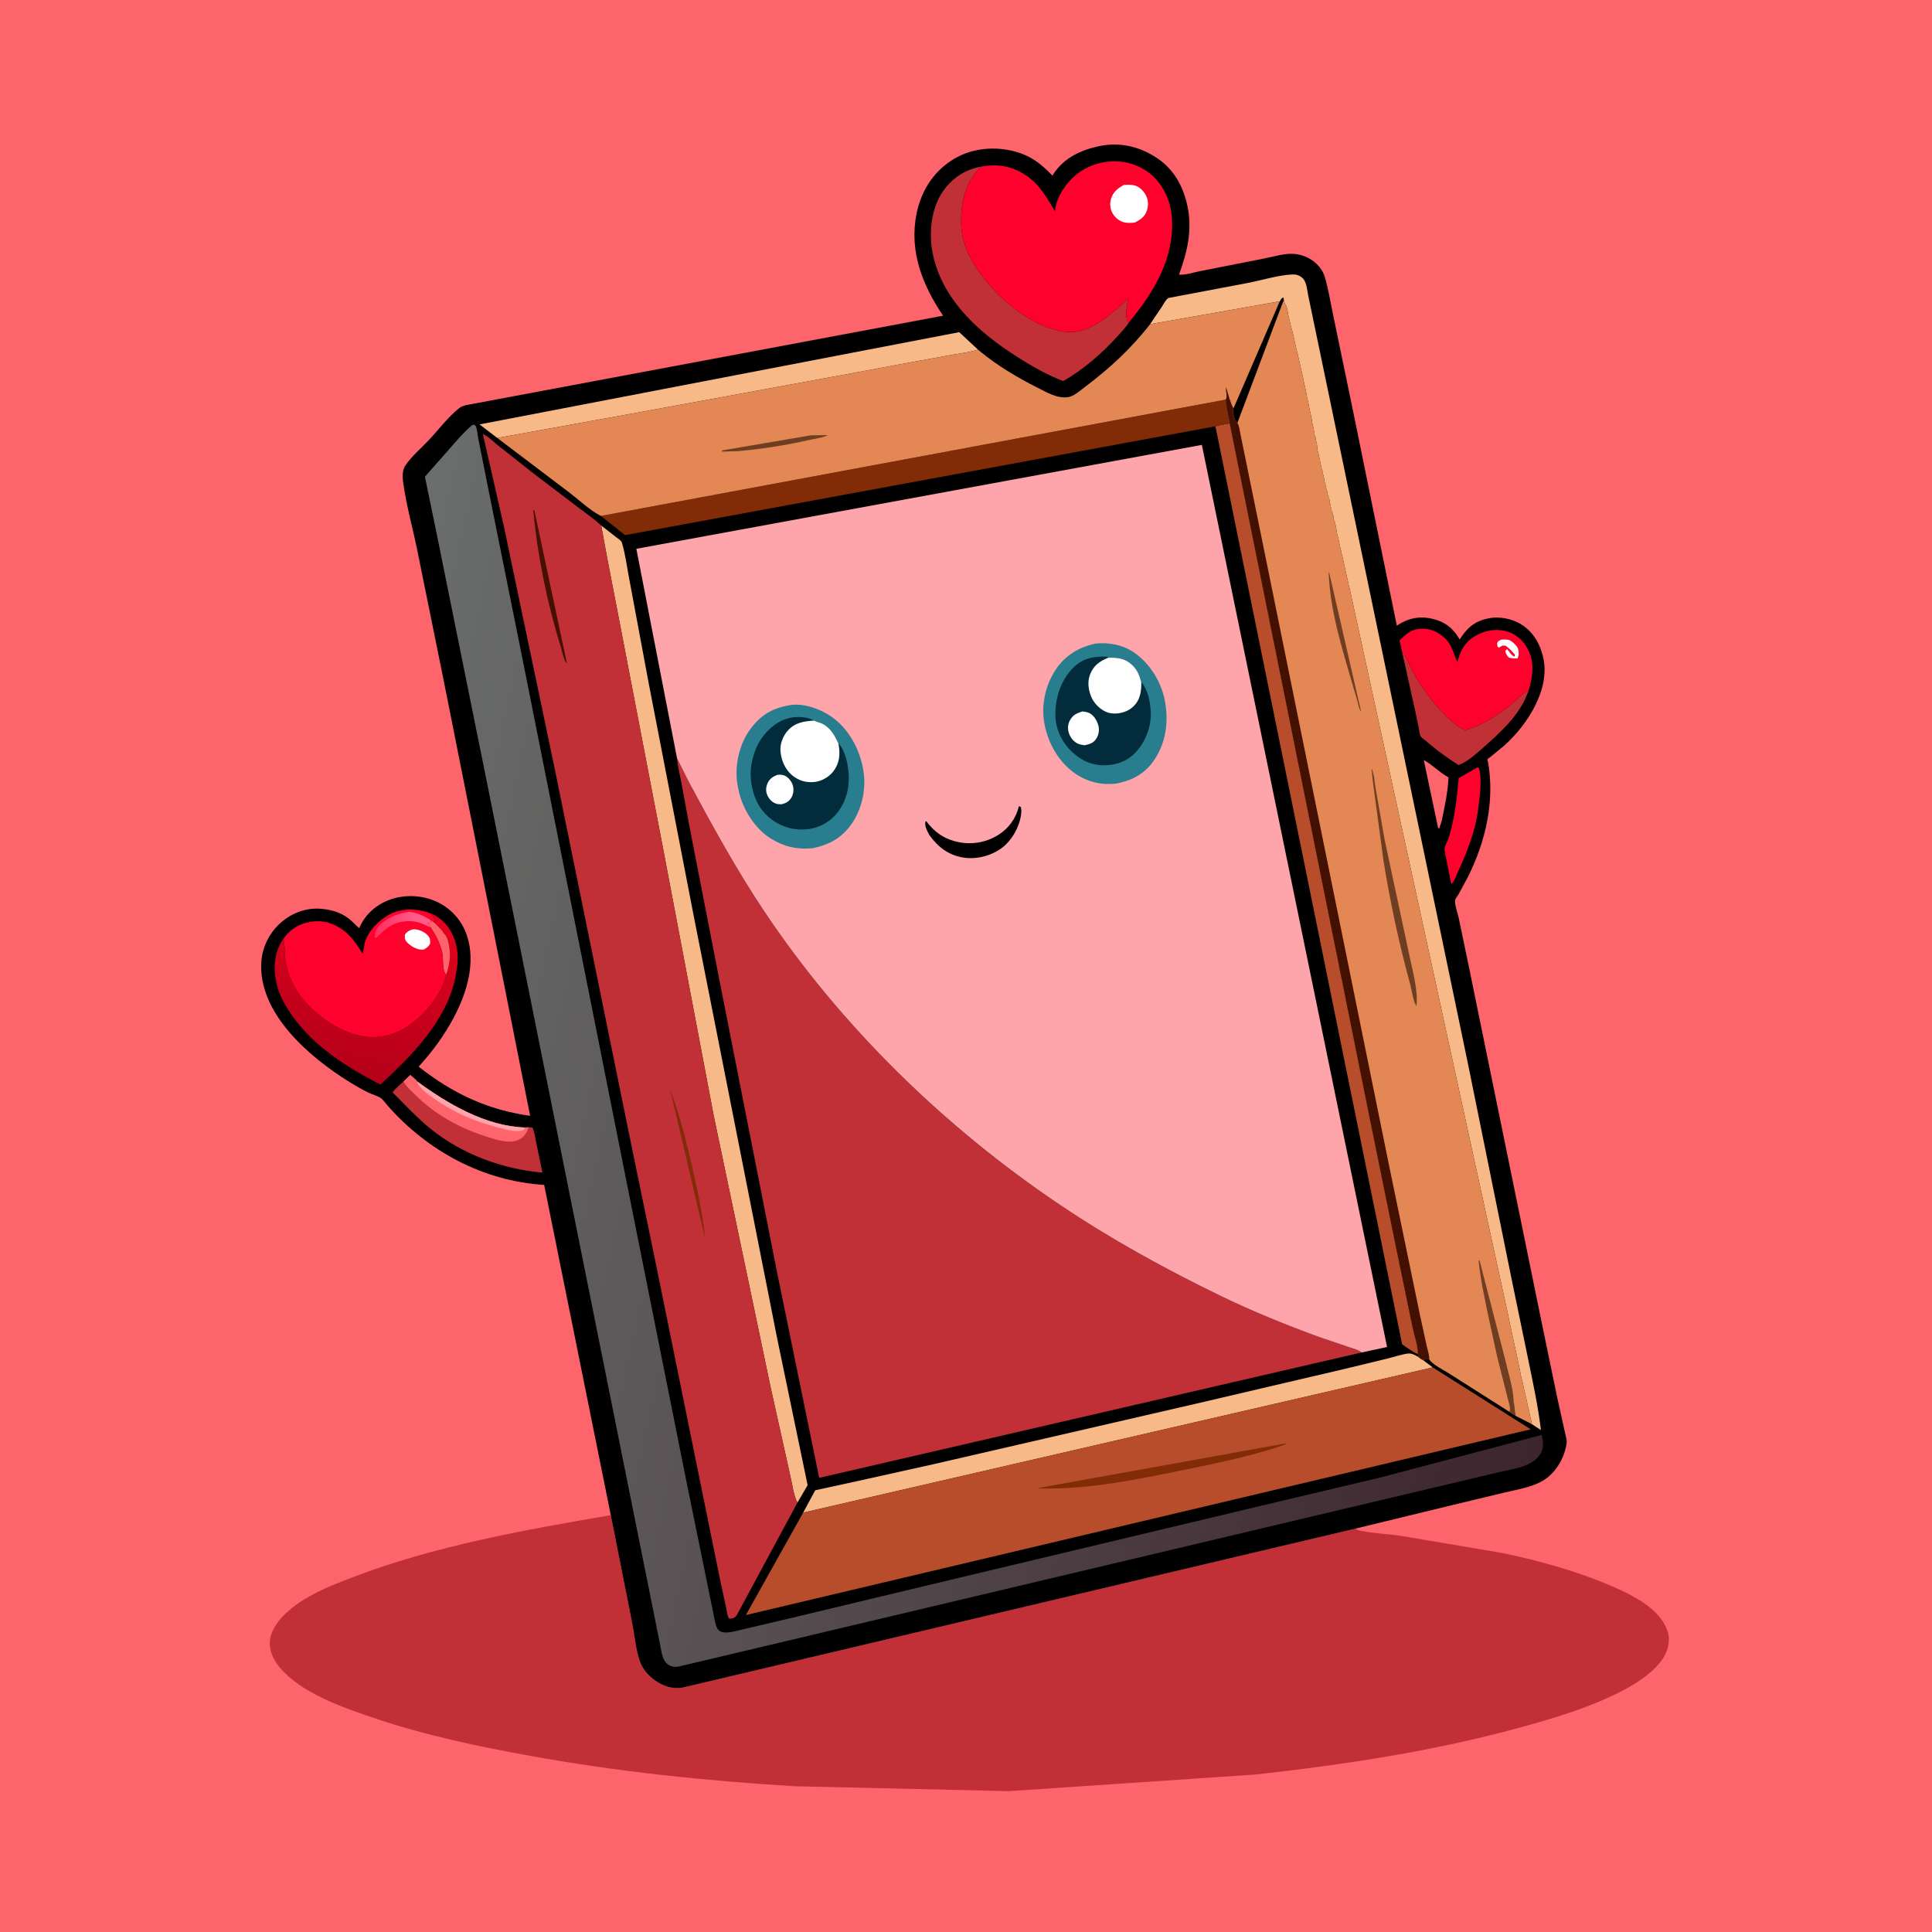 <svg version="1.1" xmlns="http://www.w3.org/2000/svg" style="display: block;" viewBox="0 0 2048 2048" width="1024" height="1024">
<defs>
	<linearGradient id="Gradient1" gradientUnits="userSpaceOnUse" x1="358.806" y1="1135.26" x2="403.697" y2="958.904">
		<stop class="stop0" offset="0" stop-opacity="1" stop-color="rgb(181,0,25)"/>
		<stop class="stop1" offset="1" stop-opacity="1" stop-color="rgb(227,1,31)"/>
	</linearGradient>
	<linearGradient id="Gradient2" gradientUnits="userSpaceOnUse" x1="402.122" y1="977.243" x2="436.662" y2="984.754">
		<stop class="stop0" offset="0" stop-opacity="1" stop-color="rgb(255,49,99)"/>
		<stop class="stop1" offset="1" stop-opacity="1" stop-color="rgb(255,92,137)"/>
	</linearGradient>
	<linearGradient id="Gradient3" gradientUnits="userSpaceOnUse" x1="1675.23" y1="1343.28" x2="332.502" y2="1047.54">
		<stop class="stop0" offset="0" stop-opacity="1" stop-color="rgb(61,37,45)"/>
		<stop class="stop1" offset="1" stop-opacity="1" stop-color="rgb(106,110,108)"/>
	</linearGradient>
</defs>
<path transform="translate(0,0)" fill="rgb(254,100,108)" d="M -0 -0 L 2048 0 L 2048 2048 L -0 2048 L -0 -0 z"/>
<path transform="translate(0,0)" fill="rgb(192,48,54)" d="M 647.472 1606.13 L 670.077 1720.15 C 672.82 1733.61 673.903 1749.58 678.755 1762.27 C 681.582 1769.67 687.603 1776.49 694.029 1781.06 C 702.866 1787.35 713.067 1790.91 723.994 1788.82 L 1436.79 1620.4 C 1438.54 1621.71 1440.37 1622.34 1442.5 1622.76 C 1456.15 1625.5 1471.11 1626.06 1485 1628.05 L 1591.35 1646.05 C 1630.85 1654.14 1671.43 1665.38 1708.51 1681.35 C 1729.01 1690.18 1758.08 1704.35 1766.67 1726.63 L 1767.19 1728 C 1768.41 1731.1 1769 1733.58 1769.06 1736.92 C 1769.28 1749.09 1763.56 1758.73 1755.33 1767.22 C 1742.77 1780.18 1726.36 1789.31 1710.23 1797.01 C 1683.97 1809.53 1656.11 1818.49 1628.19 1826.53 C 1530.46 1854.69 1431.76 1869.92 1330.89 1881.07 L 1069.5 1898.69 L 842.2 1893.47 C 748.211 1887.8 655.091 1878.11 562.375 1861.32 C 507.076 1851.31 452.578 1839.93 399.184 1822.08 C 367.096 1811.36 326.762 1797.66 302.145 1773.64 C 293.39 1765.1 285.974 1754.46 286.006 1741.79 C 286.036 1729.81 294.186 1718.64 302.475 1710.67 C 321.688 1692.18 349.129 1681.39 373.723 1672 C 460.862 1638.71 555.837 1621.77 647.472 1606.13 z"/>
<path transform="translate(0,0)" fill="rgb(0,0,0)" d="M 647.472 1606.13 L 576.844 1256.05 C 512.238 1252.02 453.474 1220.39 410.888 1172.01 C 408.756 1169.59 406.756 1166.58 404.294 1164.5 C 401.262 1161.93 394.362 1160.11 390.558 1158.24 C 383.566 1154.82 376.705 1150.83 370.09 1146.72 C 328.124 1120.67 272.85 1073.82 277.102 1018.67 C 278.327 1002.77 286.419 987.544 298.545 977.307 C 310.467 967.244 325.414 961.907 341.093 963.411 C 351.531 964.412 361.06 967.201 369.52 973.605 C 373.556 976.661 376.903 980.591 380.737 983.899 L 381.367 982.499 C 387.551 968.902 399.037 958.937 413 953.812 C 429.405 947.791 448.236 948.793 463.931 956.353 C 478.553 963.395 489.745 976.133 494.895 991.5 C 504.611 1020.49 494.94 1052.23 481.257 1078.18 C 471.211 1097.23 458.328 1114.84 443.748 1130.68 C 479.831 1159.01 516.398 1176.46 561.953 1182.82 L 530.003 1021.54 L 470.952 724.411 L 442.171 582.526 C 437.299 558.874 430.488 534.707 427.295 510.823 C 426.516 504.997 426.369 498.396 429.752 493.35 C 436.14 483.823 446.646 474.99 454.608 466.5 C 464.892 455.532 475.386 441.445 487.226 432.292 C 489.901 430.224 493.988 429.407 497.227 428.864 L 999.73 334.675 C 977.941 302.479 963.717 266.688 971.457 227.185 C 976.07 203.64 988.2 183.504 1008.5 170.176 C 1027.25 157.865 1050.59 154.878 1072.19 159.69 C 1090.73 163.82 1102.75 172.599 1115.6 186.153 L 1116.4 184.889 C 1127.49 167.474 1145.78 158.973 1165.41 154.874 C 1187.08 150.347 1207.88 155.258 1226.22 167.379 C 1244.87 179.706 1254.83 198.502 1259.04 219.938 C 1263.96 245.023 1258.32 267.729 1249.75 291.149 C 1256.41 291.745 1265.34 288.764 1272.1 287.417 L 1340 274.037 C 1349.95 272.147 1362.07 268.211 1372.13 269.157 C 1382.43 270.125 1391.87 274.889 1398.52 282.813 C 1401.23 286.035 1403.31 290.003 1404.49 294.047 C 1408.43 307.553 1410.57 321.977 1413.57 335.764 L 1434.92 438.742 L 1480.68 663.198 C 1492.54 655.41 1504.18 652.758 1518.19 655.914 C 1531 658.799 1539.75 665.259 1546.5 676.472 L 1547.35 677.885 C 1554.86 665.854 1562.78 658.746 1577.05 655.63 C 1588.97 653.026 1602.8 655.639 1613.06 662.194 C 1626.35 670.689 1633.53 684.465 1636.41 699.623 C 1638.06 708.295 1637.31 718.471 1635.22 727 C 1629.38 750.76 1612.45 774.405 1594.37 790.489 L 1580.28 802.092 C 1579.87 802.417 1577 804.397 1576.82 804.81 C 1576.52 805.518 1577.11 806.323 1577.25 807.08 C 1584.84 848.919 1574.9 891.754 1556.2 929.349 L 1546.11 948.001 C 1545.18 949.602 1542.75 952.614 1542.46 954.205 C 1541.73 958.187 1545.4 968.974 1546.31 973.153 L 1556.76 1023.24 L 1635.09 1406 L 1650.88 1482.22 L 1660.51 1525.57 C 1660.94 1528 1660.8 1529.63 1660.31 1532 L 1659.97 1533.72 C 1657.16 1547.49 1648.43 1561.63 1636.25 1569.13 C 1623.86 1576.76 1607.75 1578.97 1593.78 1582.41 L 1538.16 1595.77 L 1436.79 1620.4 L 723.994 1788.82 C 713.067 1790.91 702.866 1787.35 694.029 1781.06 C 687.603 1776.49 681.582 1769.67 678.755 1762.27 C 673.903 1749.58 672.82 1733.61 670.077 1720.15 L 647.472 1606.13 z"/>
<path transform="translate(0,0)" fill="rgb(254,100,108)" d="M 1509.25 805.601 C 1518.11 810.554 1525.23 818.149 1534.12 823.29 L 1535.48 824.068 C 1534.77 839.609 1531.43 855.276 1528.2 870.474 L 1525.7 877.93 L 1524.5 877.925 L 1509.25 805.601 z"/>
<path transform="translate(0,0)" fill="rgb(253,2,44)" d="M 1566.07 813.5 L 1567.72 814.076 C 1571.27 826.446 1568.54 844.152 1567.02 856.955 C 1564.28 879.855 1554.87 904.206 1545.15 924.931 C 1543.48 928.495 1541.48 934.652 1538.5 936.973 L 1537.65 933.5 L 1533.3 911.328 C 1532.62 907.959 1531.16 902.983 1531.32 899.622 C 1531.44 897.264 1534.12 892.448 1534.99 890.035 C 1536.82 884.962 1538.13 879.653 1539.35 874.404 C 1543.17 858.054 1544.78 841.551 1546.28 824.871 L 1566.07 813.5 z"/>
<path transform="translate(0,0)" fill="rgb(192,48,54)" d="M 1486.58 692.235 L 1487.4 693.144 C 1489.64 695.681 1490.99 697.624 1492.24 700.741 C 1500.82 722.063 1531.17 764.52 1552.25 773.525 C 1554.14 774.332 1562.69 770.796 1564.73 769.95 C 1577.21 764.785 1589.47 756.39 1600.17 748.161 C 1605.83 743.804 1613.99 734.401 1620.42 732.132 L 1616.97 740.5 C 1607.56 760.88 1589.5 777.27 1572.97 791.894 C 1564.99 798.959 1556.23 807.157 1546.15 810.988 L 1539.66 806.785 C 1529.88 800.327 1520.34 793.125 1511.51 785.43 C 1510.12 784.225 1506.61 781.845 1505.75 780.342 C 1504.85 778.768 1504.53 774.62 1504.13 772.739 L 1500.13 753.406 L 1486.58 692.235 z"/>
<path transform="translate(0,0)" fill="rgb(192,48,54)" d="M 427.785 1146.38 L 434.895 1139.52 C 436.698 1141.19 441.343 1144.47 442.314 1146.46 C 474.717 1170.19 514.987 1193.85 556.285 1195.21 L 560.2 1194.9 L 564.5 1195.34 C 566.632 1199.71 567.277 1205.88 568.298 1210.7 L 574.97 1243.01 C 532.86 1239.31 490.05 1223.66 456.967 1197 C 442.371 1185.24 429.4 1171.31 416.229 1158 C 418.92 1153.84 424.132 1149.85 427.785 1146.38 z"/>
<path transform="translate(0,0)" fill="rgb(254,100,108)" d="M 427.785 1146.38 L 434.895 1139.52 C 436.698 1141.19 441.343 1144.47 442.314 1146.46 C 474.717 1170.19 514.987 1193.85 556.285 1195.21 L 560.2 1194.9 L 559.903 1196.17 C 558.412 1201.24 554.955 1205.49 550.274 1207.95 C 540.607 1213.03 526.597 1208.33 516.691 1205.21 C 487.323 1195.95 461.492 1181.81 439.607 1160.03 C 435.367 1155.81 430.569 1151.73 427.785 1146.38 z"/>
<path transform="translate(0,0)" fill="rgb(254,164,171)" d="M 442.314 1146.46 C 474.717 1170.19 514.987 1193.85 556.285 1195.21 L 556.026 1197 C 555.239 1197.62 555.082 1197.82 554 1198.2 C 547.519 1200.46 537.204 1197.64 530.784 1196.01 C 507.019 1189.98 486.216 1181.79 465.59 1168.29 C 458.972 1163.96 443.926 1154.32 442.314 1146.46 z"/>
<path transform="translate(0,0)" fill="url(#Gradient1)" d="M 452.931 966.855 C 457.247 968.299 460.822 969.852 464.569 972.485 C 475.746 980.339 482.625 993.148 484.531 1006.5 C 485.897 1016.06 484.756 1025.52 482.934 1034.91 C 473.855 1081.71 436.849 1118.83 403.18 1149.75 C 367.837 1131.33 332.395 1109.33 309.217 1075.98 C 303.477 1067.73 297.776 1058.08 294.742 1048.45 C 291.044 1036.71 289.844 1024.54 292.655 1012.5 L 292.987 1011.04 C 294.286 1005.67 297.014 999.748 300.325 995.329 L 300.782 997.069 C 302.364 1003.63 301.417 1011.12 302.655 1018 L 302.977 1019.88 C 304.271 1027.17 306.501 1034.54 309.73 1041.2 L 310.374 1042.56 C 321.767 1066.27 349.344 1087.8 374 1095.91 C 391.523 1101.68 409.79 1100.23 426.068 1091.62 C 438.663 1084.95 450.712 1073.51 458.993 1062 C 465.335 1053.18 470.578 1043.99 472.892 1033.24 C 468.113 1027.18 470.542 1016.35 468.605 1008.93 C 465.942 998.72 462.199 991.901 456.607 983.155 C 456.138 981.028 454.524 980.013 453.007 978.5 C 455.587 978.294 454.344 978.494 456.74 977.928 L 456.27 975.206 C 458.029 976.207 459.431 977.221 460.941 978.568 L 460.49 974 L 457.995 970.005 C 456.492 969.274 455.142 968.613 453.811 967.583 L 452.931 966.855 z"/>
<path transform="translate(0,0)" fill="rgb(254,100,108)" d="M 456.27 975.206 C 458.029 976.207 459.431 977.221 460.941 978.568 L 468.854 986.78 C 470.669 988.643 468.019 985.964 469.995 989.005 L 471.232 990.181 C 474.62 993.569 475.626 1000.39 476.333 1005 L 476.565 1006.44 C 477.806 1014.8 475.635 1025.29 472.892 1033.24 C 468.113 1027.18 470.542 1016.35 468.605 1008.93 C 465.942 998.72 462.199 991.901 456.607 983.155 C 456.138 981.028 454.524 980.013 453.007 978.5 C 455.587 978.294 454.344 978.494 456.74 977.928 L 456.27 975.206 z"/>
<path transform="translate(0,0)" fill="rgb(253,2,44)" d="M 1486.58 692.235 L 1483.58 678.97 C 1490.61 671.684 1496.51 666.724 1507.2 666.418 C 1516.68 666.147 1525.75 670.557 1532.37 677.185 C 1539.65 684.474 1540.68 693.337 1544.91 702.05 L 1545.23 700.732 C 1547.92 689.84 1552.91 680.918 1562.68 674.856 C 1572.78 668.584 1584.72 666.078 1596.34 669.04 C 1606.26 671.567 1613.92 678.184 1618.9 687 C 1627.32 701.915 1624.77 716.584 1620.42 732.132 C 1613.99 734.401 1605.83 743.804 1600.17 748.161 C 1589.47 756.39 1577.21 764.785 1564.73 769.95 C 1562.69 770.796 1554.14 774.332 1552.25 773.525 C 1531.17 764.52 1500.82 722.063 1492.24 700.741 C 1490.99 697.624 1489.64 695.681 1487.4 693.144 L 1486.58 692.235 z"/>
<path transform="translate(0,0)" fill="rgb(255,254,254)" d="M 1591.76 677.997 C 1594.26 677.934 1597.3 677.687 1599.7 678.469 C 1602.59 679.411 1608.19 684.678 1609.13 687.616 C 1610.14 690.792 1610.32 695.303 1608.5 698.011 C 1605.33 697.995 1602.58 697.917 1599.5 697.112 C 1597.11 694.614 1596.46 693.386 1595.65 690.025 L 1597.5 688.091 C 1600.28 690.893 1601.76 694.593 1605.5 696.159 L 1605.89 694 C 1602.79 690.391 1599.88 687.413 1596.11 684.5 C 1592.34 683.92 1592.15 684.55 1589.04 686.5 L 1587.5 685.599 L 1586.97 682 C 1588.09 679.071 1588.99 679.256 1591.76 677.997 z"/>
<path transform="translate(0,0)" fill="rgb(248,185,136)" d="M 527.117 464.263 L 508.348 449.889 L 1016.81 352.111 L 1036.7 370.59 C 1028.25 373.278 1019.17 374.393 1010.44 375.901 L 976.937 381.944 L 893.196 397.462 L 681.783 436.268 L 527.117 464.263 z"/>
<path transform="translate(0,0)" fill="rgb(192,48,54)" d="M 1196.56 341.944 C 1193.33 347.193 1188.47 352.165 1184.33 356.772 C 1168.82 374.002 1147.33 392.624 1126.98 403.974 C 1107.07 396.329 1087.59 384.636 1069.91 372.825 C 1032.19 347.628 997.432 313.836 988.514 267.704 C 984.495 246.914 987.097 220.534 999.561 202.786 C 1009.4 188.772 1022.95 179.692 1039.85 176.601 C 1022.86 194.263 1018.38 213.99 1018.89 238 C 1019.53 268.724 1041.91 296.692 1063.18 316.768 C 1081.2 333.774 1110.84 352.702 1136.2 352.027 C 1158.44 351.434 1180.57 330.433 1196.21 316.083 C 1194.92 322.574 1191.85 334.534 1195.44 340.276 L 1196.56 341.944 z"/>
<path transform="translate(0,0)" fill="rgb(248,185,136)" d="M 851.369 1603.46 L 864.188 1579.74 L 908.579 1570.09 L 989.976 1552.01 L 1267.99 1487.93 L 1427 1450.73 L 1470.96 1440.06 C 1477.96 1438.34 1485.26 1435.78 1492.37 1434.81 C 1496.52 1434.24 1500.14 1436.54 1503.61 1438.49 C 1504.7 1439.26 1506.82 1441.23 1508.04 1441.44 L 1518.73 1449.48 L 851.369 1603.46 z"/>
<path transform="translate(0,0)" fill="rgb(183,77,43)" d="M 1303.5 448.802 L 1368.08 769 L 1451.31 1182.36 L 1483.37 1339.63 L 1497.24 1406.48 C 1499.06 1415.16 1503.15 1426.7 1502.97 1435.41 C 1496.92 1432.8 1491.69 1428.81 1486.32 1425.05 L 1288.42 451.889 C 1293.2 450.39 1298.57 449.839 1303.5 448.802 z"/>
<path transform="translate(0,0)" fill="rgb(253,2,44)" d="M 300.325 995.329 C 304.822 989.144 309.931 984.314 316.858 980.924 C 325.795 976.549 339.424 975 348.993 978.363 L 350.5 978.926 C 367.41 985.145 375.399 996.534 384.66 1011.27 L 386.693 999.325 C 389.97 987.368 401.185 975.894 411.83 969.921 C 424.595 962.758 439.22 962.953 452.931 966.855 L 453.811 967.583 C 455.142 968.613 456.492 969.274 457.995 970.005 L 460.49 974 L 460.941 978.568 C 459.431 977.221 458.029 976.207 456.27 975.206 L 456.74 977.928 C 454.344 978.494 455.587 978.294 453.007 978.5 C 454.524 980.013 456.138 981.028 456.607 983.155 C 462.199 991.901 465.942 998.72 468.605 1008.93 C 470.542 1016.35 468.113 1027.18 472.892 1033.24 C 470.578 1043.99 465.335 1053.18 458.993 1062 C 450.712 1073.51 438.663 1084.95 426.068 1091.62 C 409.79 1100.23 391.523 1101.68 374 1095.91 C 349.344 1087.8 321.767 1066.27 310.374 1042.56 L 309.73 1041.2 C 306.501 1034.54 304.271 1027.17 302.977 1019.88 L 302.655 1018 C 301.417 1011.12 302.364 1003.63 300.782 997.069 L 300.325 995.329 z"/>
<path transform="translate(0,0)" fill="rgb(255,254,254)" d="M 436.283 985.5 C 437.488 985.221 437.59 985.144 439.012 985.116 C 443.876 985.023 450.252 987.932 453.452 991.548 C 456.089 994.527 456.004 996.313 456.036 1000 C 454.507 1003.47 452.496 1004.56 449.324 1006.5 L 447.456 1006.67 C 441.969 1006.9 434.832 1002.67 431.3 998.7 C 428.702 995.779 429.075 994.075 429.313 990.5 C 431.499 987.739 433.027 986.792 436.283 985.5 z"/>
<path transform="translate(0,0)" fill="url(#Gradient2)" d="M 456.607 983.155 C 449.276 979.804 442.182 976.337 433.92 976.424 C 418.123 976.589 409.693 983.08 398.995 993.886 L 397.259 993.864 C 397.463 991.074 397.522 987.991 398.898 985.5 C 404.09 976.1 417.312 969.972 427.377 967.746 L 429.26 967.356 L 431.193 966.912 C 438.48 965.511 450.261 971.305 456.27 975.206 L 456.74 977.928 C 454.344 978.494 455.587 978.294 453.007 978.5 C 454.524 980.013 456.138 981.028 456.607 983.155 z"/>
<path transform="translate(0,0)" fill="rgb(130,43,7)" d="M 636.958 546.937 L 1299.34 423.603 C 1299.63 432.094 1302.16 440.422 1303.5 448.802 C 1298.57 449.839 1293.2 450.39 1288.42 451.889 L 662.643 567.258 L 636.958 546.937 z"/>
<path transform="translate(0,0)" fill="rgb(248,185,136)" d="M 637.313 557.082 L 653.523 569.723 C 655.247 571.056 658.567 572.947 659.219 575.12 C 663.076 587.963 664.805 602.586 667.419 615.805 L 687.142 721.611 L 735.353 970.848 L 823.731 1418.32 L 856.114 1574.36 L 845.314 1592.86 C 841.145 1585.22 840.061 1574.21 838.008 1565.7 L 816.752 1470 L 756.534 1182.53 L 703.287 901.595 L 659.237 672.34 L 643.526 590.885 L 637.313 557.082 z"/>
<path transform="translate(0,0)" fill="rgb(248,185,136)" d="M 1219.15 343.638 L 1231.42 325.481 C 1233.4 322.438 1235.52 317.912 1238.57 315.87 L 1324.14 299.679 C 1338.94 296.708 1355.44 291.526 1370.38 290.918 C 1374.09 290.767 1376.89 291.788 1379.84 293.956 C 1385.13 297.83 1385.47 307.049 1386.73 313.033 L 1488.5 802.723 L 1556.5 1129.56 L 1602.09 1354.55 L 1620.39 1443.1 C 1625.1 1466.11 1630.15 1489.53 1633.05 1512.83 L 1633.36 1515.89 L 1623.88 1509.68 L 1622.99 1505.01 C 1622.75 1504.11 1622.42 1503.23 1622.24 1502.32 L 1620.44 1493.5 C 1619.95 1491.83 1619.44 1490.47 1619.16 1488.72 L 1618.4 1484.5 C 1617.48 1481.61 1617.22 1478.87 1616.41 1476 C 1615.91 1474.21 1615.43 1472.54 1615.14 1470.69 L 1614.39 1466.5 C 1612.18 1460.18 1611.33 1452.73 1609.83 1446.01 L 1599.85 1400.01 L 1599.33 1397 L 1430.58 623.5 C 1430.08 621.861 1429.67 620.753 1429.4 618.997 L 1428.58 614.5 C 1428.11 612.906 1427.71 611.668 1427.43 609.99 L 1424.14 594.894 L 1422.31 587.437 L 1421.56 583.5 C 1421.14 582.065 1420.7 580.877 1420.43 579.383 L 1419.13 572.874 L 1418.54 570 C 1418.08 568.396 1417.52 567.136 1417.28 565.454 C 1416.73 561.67 1415.79 554.143 1413.97 550.908 C 1413.23 549.573 1413.51 548.531 1413.51 547 L 1412.56 545.5 C 1412.61 544.097 1412.7 543.34 1412.02 542.071 C 1411.41 540.926 1411.48 541.402 1411.46 539.977 L 1411.51 539 L 1410.66 537.5 L 1410.51 535 C 1410.01 533.169 1409.27 533.14 1409.37 530.953 C 1409.45 529.034 1409.29 529.338 1408.16 527.842 L 1408.51 526.658 C 1407.83 525.23 1407.26 524.194 1407.17 522.587 C 1407.08 521.1 1407.3 521.885 1406.73 520.532 C 1406.12 519.093 1405.56 516.55 1405.23 514.993 L 1405 513 C 1404.6 511.464 1403.8 510.992 1403.75 509.217 C 1403.7 507.548 1403.9 508.479 1403.5 506.965 L 1403.23 505.993 C 1402.74 503.1 1403.41 504.903 1402.36 502.375 L 1401.76 501 L 1402 499.5 L 1401.01 496.995 L 1397.5 480 C 1397.1 478.806 1396.74 478.105 1396.61 476.812 L 1396.13 472.5 C 1395.99 471.109 1395.92 469.853 1395.51 468.5 L 1394.81 466.5 C 1394.5 464.585 1394.92 463.458 1393.82 461.702 L 1393.16 460.842 L 1393.52 458.5 C 1392.31 456.27 1392.89 454.412 1392.01 452.142 C 1391.47 450.779 1390.54 446.699 1390.52 445.25 C 1390.5 443.648 1390.66 444.414 1390.25 443.031 L 1389.93 442 C 1389.59 440.346 1389.49 438.884 1389.02 437.222 C 1388.4 435.068 1388.61 436.074 1388.26 434.118 L 1388.05 432.947 C 1387.28 429.892 1386.99 426.78 1386.16 423.728 C 1385.81 422.432 1385.49 421.393 1385.31 420.048 L 1384.53 415.5 C 1383.91 413.221 1383.69 411.021 1383.07 408.753 C 1382.47 406.576 1382.64 407.516 1382.3 405.414 L 1381.55 401.5 L 1378.3 387.535 L 1376.2 377.823 L 1375.57 375 C 1375.13 373.445 1374.61 372.071 1374.33 370.466 L 1372.58 362.5 L 1370.12 351.877 L 1369.55 349.5 C 1369.1 348.081 1368.62 346.946 1368.34 345.458 L 1365.56 333.5 C 1364.97 330.986 1364.65 326.64 1363.51 324.5 C 1362.07 321.789 1361.35 320.942 1360.85 317.884 L 1360.45 315.419 C 1358.29 316.256 1357.92 317.543 1356.67 319.41 L 1219.15 343.638 z"/>
<path transform="translate(0,0)" fill="rgb(253,2,44)" d="M 1039.85 176.601 C 1058.12 173.558 1073.24 175.87 1088.66 186.664 C 1103.09 196.773 1109.37 209.499 1118.38 223.977 L 1118.51 222.566 C 1119.94 208.749 1130.27 193.634 1141.04 185.012 C 1154.24 174.454 1171.68 169.495 1188.5 171.41 C 1203.67 173.138 1218.37 180.787 1227.84 192.827 C 1241.68 210.414 1244.29 230.863 1241.57 252.5 C 1237.27 286.822 1217.99 315.909 1196.56 341.944 L 1195.44 340.276 C 1191.85 334.534 1194.92 322.574 1196.21 316.083 C 1180.57 330.433 1158.44 351.434 1136.2 352.027 C 1110.84 352.702 1081.2 333.774 1063.18 316.768 C 1041.91 296.692 1019.53 268.724 1018.89 238 C 1018.38 213.99 1022.86 194.263 1039.85 176.601 z"/>
<path transform="translate(0,0)" fill="rgb(255,254,254)" d="M 1191.14 196.127 C 1194.72 195.751 1199.03 195.582 1202.52 196.51 C 1207.98 197.965 1212.16 202.216 1214.72 207.121 C 1217.46 212.355 1217.49 217.864 1215.65 223.376 C 1213.42 230.034 1208.86 232.818 1203 235.892 C 1199.33 236.325 1195.1 236.619 1191.51 235.659 C 1186.42 234.295 1182.25 230.921 1179.58 226.413 C 1176.78 221.7 1176.16 216.122 1177.71 210.859 C 1179.85 203.595 1184.81 199.653 1191.14 196.127 z"/>
<path transform="translate(0,0)" fill="rgb(227,136,85)" d="M 1219.15 343.638 L 1356.67 319.41 L 1307.52 433.18 C 1303.93 426.426 1301.76 417.645 1299.51 410.343 C 1299.42 413.873 1300.94 419.613 1299.85 422.644 L 1299.34 423.603 L 636.958 546.937 C 625.293 540.956 613.422 529.633 602.939 521.66 L 527.117 464.263 L 681.783 436.268 L 893.196 397.462 L 976.937 381.944 L 1010.44 375.901 C 1019.17 374.393 1028.25 373.278 1036.7 370.59 L 1039.18 372.661 C 1057.56 387.823 1078.88 400.439 1100.1 411.111 C 1109.92 416.049 1120.75 422.618 1132.16 421.005 C 1138.36 420.128 1145.52 413.638 1150.48 409.902 C 1176.39 390.368 1199.21 369.367 1219.15 343.638 z"/>
<path transform="translate(0,0)" fill="rgb(111,62,34)" d="M 859.662 461.42 L 877.628 461.245 C 872.629 463.92 864.95 464.79 859.346 466.063 C 833.336 471.971 808.328 475.985 781.754 478.282 L 765.5 478.719 L 765.335 477.5 L 859.662 461.42 z"/>
<path transform="translate(0,0)" fill="rgb(183,77,43)" d="M 1518.73 1449.48 L 1622.59 1515.13 L 790.652 1712.03 L 851.369 1603.46 L 1518.73 1449.48 z"/>
<path transform="translate(0,0)" fill="rgb(130,43,7)" d="M 1360.51 1530.5 C 1361.85 1530.39 1363.15 1530.46 1364.49 1530.5 C 1329.49 1542.88 1291.38 1550.79 1255 1558.19 C 1205.54 1568.25 1153.14 1579.14 1102.5 1577.79 L 1099.3 1577.6 L 1360.51 1530.5 z"/>
<path transform="translate(0,0)" fill="url(#Gradient3)" d="M 500.662 450.5 L 502.795 450.332 C 503.253 450.722 503.844 450.994 504.169 451.5 C 505.696 453.876 506.171 460.826 506.804 463.879 L 517.001 515.205 L 555.962 709 L 664.573 1254.8 L 727.263 1568.5 L 757.255 1715.51 C 758.285 1720.09 759.04 1727.02 763.693 1729.37 C 767.877 1731.49 774.054 1730.18 778.469 1729.33 L 844.942 1713.66 L 1005.88 1675.09 L 1362 1590.17 L 1462.04 1566.53 L 1634.36 1521.05 C 1635.69 1528.5 1637.02 1534.09 1632.96 1541 C 1624.73 1555.03 1603.49 1557.09 1588.85 1560.58 L 723.203 1765.72 C 717.759 1767.07 713.499 1767.97 708.5 1764.71 C 701.909 1760.42 701.187 1750.43 699.706 1743.28 L 517.597 836.438 L 461.939 561.063 L 450.422 505.315 L 474.46 478.1 C 482.675 468.734 491.128 458.516 500.662 450.5 z"/>
<path transform="translate(0,0)" fill="rgb(227,136,85)" d="M 1356.67 319.41 C 1357.92 317.543 1358.29 316.256 1360.45 315.419 L 1360.85 317.884 C 1361.35 320.942 1362.07 321.789 1363.51 324.5 C 1364.65 326.64 1364.97 330.986 1365.56 333.5 L 1368.34 345.458 C 1368.62 346.946 1369.1 348.081 1369.55 349.5 L 1370.12 351.877 L 1372.58 362.5 L 1374.33 370.466 C 1374.61 372.071 1375.13 373.445 1375.57 375 L 1376.2 377.823 L 1378.3 387.535 L 1381.55 401.5 L 1382.3 405.414 C 1382.64 407.516 1382.47 406.576 1383.07 408.753 C 1383.69 411.021 1383.91 413.221 1384.53 415.5 L 1385.31 420.048 C 1385.49 421.393 1385.81 422.432 1386.16 423.728 C 1386.99 426.78 1387.28 429.892 1388.05 432.947 L 1388.26 434.118 C 1388.61 436.074 1388.4 435.068 1389.02 437.222 C 1389.49 438.884 1389.59 440.346 1389.93 442 L 1390.25 443.031 C 1390.66 444.414 1390.5 443.648 1390.52 445.25 C 1390.54 446.699 1391.47 450.779 1392.01 452.142 C 1392.89 454.412 1392.31 456.27 1393.52 458.5 L 1393.16 460.842 L 1393.82 461.702 C 1394.92 463.458 1394.5 464.585 1394.81 466.5 L 1395.51 468.5 C 1395.92 469.853 1395.99 471.109 1396.13 472.5 L 1396.61 476.812 C 1396.74 478.105 1397.1 478.806 1397.5 480 L 1401.01 496.995 L 1402 499.5 L 1401.76 501 L 1402.36 502.375 C 1403.41 504.903 1402.74 503.1 1403.23 505.993 L 1403.5 506.965 C 1403.9 508.479 1403.7 507.548 1403.75 509.217 C 1403.8 510.992 1404.6 511.464 1405 513 L 1405.23 514.993 C 1405.56 516.55 1406.12 519.093 1406.73 520.532 C 1407.3 521.885 1407.08 521.1 1407.17 522.587 C 1407.26 524.194 1407.83 525.23 1408.51 526.658 L 1408.16 527.842 C 1409.29 529.338 1409.45 529.034 1409.37 530.953 C 1409.27 533.14 1410.01 533.169 1410.51 535 L 1410.66 537.5 L 1411.51 539 L 1411.46 539.977 C 1411.48 541.402 1411.41 540.926 1412.02 542.071 C 1412.7 543.34 1412.61 544.097 1412.56 545.5 L 1413.51 547 C 1413.51 548.531 1413.23 549.573 1413.97 550.908 C 1415.79 554.143 1416.73 561.67 1417.28 565.454 C 1417.52 567.136 1418.08 568.396 1418.54 570 L 1419.13 572.874 L 1420.43 579.383 C 1420.7 580.877 1421.14 582.065 1421.56 583.5 L 1422.31 587.437 L 1424.14 594.894 L 1427.43 609.99 C 1427.71 611.668 1428.11 612.906 1428.58 614.5 L 1429.4 618.997 C 1429.67 620.753 1430.08 621.861 1430.58 623.5 L 1599.33 1397 L 1599.85 1400.01 L 1609.83 1446.01 C 1611.33 1452.73 1612.18 1460.18 1614.39 1466.5 L 1615.14 1470.69 C 1615.43 1472.54 1615.91 1474.21 1616.41 1476 C 1617.22 1478.87 1617.48 1481.61 1618.4 1484.5 L 1619.16 1488.72 C 1619.44 1490.47 1619.95 1491.83 1620.44 1493.5 L 1622.24 1502.32 C 1622.42 1503.23 1622.75 1504.11 1622.99 1505.01 L 1623.88 1509.68 L 1606.93 1501.01 L 1600.06 1496.63 L 1536.46 1456.21 C 1529.97 1451.97 1519.4 1447.21 1514.99 1441.03 C 1512.63 1441.05 1510.35 1440.93 1508.04 1441.44 C 1506.82 1441.23 1504.7 1439.26 1503.61 1438.49 L 1502.97 1435.41 C 1503.15 1426.7 1499.06 1415.16 1497.24 1406.48 L 1483.37 1339.63 L 1451.31 1182.36 L 1368.08 769 L 1303.5 448.802 C 1302.16 440.422 1299.63 432.094 1299.34 423.603 L 1299.85 422.644 C 1300.94 419.613 1299.42 413.873 1299.51 410.343 C 1301.76 417.645 1303.93 426.426 1307.52 433.18 L 1356.67 319.41 z"/>
<path transform="translate(0,0)" fill="rgb(111,62,34)" d="M 1408.44 606.5 C 1409.41 607.897 1409.09 607.149 1409.46 609.033 L 1442.87 754.5 C 1440.3 751.114 1439.83 746.254 1438.69 742.211 L 1434.08 726.75 C 1422.5 686.526 1410.08 648.777 1408.44 606.5 z"/>
<path transform="translate(0,0)" fill="rgb(0,0,0)" d="M 1356.67 319.41 C 1357.92 317.543 1358.29 316.256 1360.45 315.419 L 1360.85 317.884 L 1311.72 448.187 L 1309.5 446.109 C 1308.08 441.404 1306.18 438.004 1307.52 433.18 L 1356.67 319.41 z"/>
<path transform="translate(0,0)" fill="rgb(111,62,34)" d="M 1600.06 1496.63 C 1600.97 1493.89 1600.77 1492.68 1600.19 1489.89 L 1587 1438 L 1577.01 1391.95 C 1573.12 1373.2 1569.27 1355.15 1567.34 1336 L 1568.5 1336.51 L 1595.79 1442.11 C 1598.9 1455.79 1603.82 1470.59 1604.49 1484.59 C 1604.62 1487.2 1604.45 1485.75 1604.97 1488.11 C 1605.91 1492.49 1605.56 1496.59 1606.93 1501.01 L 1600.06 1496.63 z"/>
<path transform="translate(0,0)" fill="rgb(111,62,34)" d="M 1453.92 814.5 C 1456.78 820.404 1457.09 829.199 1458.21 835.694 L 1467.63 889.475 L 1493.31 1009.5 C 1496.77 1026.91 1503.43 1048.84 1501.54 1066.5 C 1498.16 1062.03 1496.68 1050.26 1495.07 1044.35 C 1483.18 1000.66 1473.46 955.918 1466.37 911.188 L 1455.04 826.5 L 1453.92 814.5 z"/>
<path transform="translate(0,0)" fill="rgb(68,16,1)" d="M 1299.34 423.603 L 1299.85 422.644 C 1300.94 419.613 1299.42 413.873 1299.51 410.343 C 1301.76 417.645 1303.93 426.426 1307.52 433.18 C 1306.18 438.004 1308.08 441.404 1309.5 446.109 L 1311.72 448.187 C 1313.77 451.805 1314.17 456.445 1314.97 460.5 L 1319.29 481.525 L 1339.37 579.958 L 1471.95 1232.95 L 1505.22 1394 L 1512.47 1427.18 C 1513.41 1431.47 1515.34 1436.72 1514.99 1441.03 C 1512.63 1441.05 1510.35 1440.93 1508.04 1441.44 C 1506.82 1441.23 1504.7 1439.26 1503.61 1438.49 L 1502.97 1435.41 C 1503.15 1426.7 1499.06 1415.16 1497.24 1406.48 L 1483.37 1339.63 L 1451.31 1182.36 L 1368.08 769 L 1303.5 448.802 C 1302.16 440.422 1299.63 432.094 1299.34 423.603 z"/>
<path transform="translate(0,0)" fill="rgb(192,48,54)" d="M 845.314 1592.86 L 781.082 1712 C 778.904 1715.23 777.591 1715.21 774 1715.99 C 773.423 1715.62 772.628 1715.46 772.269 1714.87 C 770.978 1712.76 770.329 1706.96 769.77 1704.43 L 762.619 1671.13 L 696.529 1345.97 L 668.179 1208.55 L 587.674 813.233 L 533.767 556.303 L 511.865 460.156 C 516.706 461.899 522.567 467.869 526.733 471.179 L 564.348 500.961 L 611.259 536.64 C 619.993 543.26 629.253 549.65 637.313 557.082 L 643.526 590.885 L 659.237 672.34 L 703.287 901.595 L 756.534 1182.53 L 816.752 1470 L 838.008 1565.7 C 840.061 1574.21 841.145 1585.22 845.314 1592.86 z"/>
<path transform="translate(0,0)" fill="rgb(130,43,7)" d="M 710.287 1154.5 C 720.759 1182.57 728.038 1211.4 734.601 1240.59 C 740.011 1264.65 745.071 1288.4 747.449 1312.98 L 710.287 1154.5 z"/>
<path transform="translate(0,0)" fill="rgb(68,16,1)" d="M 565.258 540.5 L 566.461 541.17 L 601.017 703.5 C 597.791 700.62 595.463 689.214 594.092 684.717 C 579.665 637.418 569.863 589.74 565.258 540.5 z"/>
<path transform="translate(0,0)" fill="rgb(192,48,54)" d="M 717.705 803.911 L 730.28 829.079 C 755.036 875.253 780.587 921.718 809.652 965.328 C 891.26 1087.78 1001.18 1194.77 1123.1 1276.85 C 1177.58 1313.53 1235.19 1345.26 1294.25 1373.87 C 1327.92 1390.17 1362.85 1404.33 1397.98 1417.19 L 1430.26 1428.13 C 1433.75 1429.31 1440.7 1431.16 1443.26 1433.69 L 868.356 1566.6 L 823.135 1345.85 L 760.795 1029.72 L 730.524 874.393 L 722.312 829.74 C 720.697 821.148 718.362 812.643 717.705 803.911 z"/>
<path transform="translate(0,0)" fill="rgb(254,164,171)" d="M 717.705 803.911 L 674.555 581.731 L 1274.02 471.598 L 1470.36 1427.88 L 1443.26 1433.69 C 1440.7 1431.16 1433.75 1429.31 1430.26 1428.13 L 1397.98 1417.19 C 1362.85 1404.33 1327.92 1390.17 1294.25 1373.87 C 1235.19 1345.26 1177.58 1313.53 1123.1 1276.85 C 1001.18 1194.77 891.26 1087.78 809.652 965.328 C 780.587 921.718 755.036 875.253 730.28 829.079 L 717.705 803.911 z"/>
<path transform="translate(0,0)" fill="rgb(0,0,0)" d="M 1080.11 854.5 L 1082.14 855.5 C 1082.82 858.535 1082.79 860.759 1082.34 863.854 C 1080.39 877.151 1072.31 891.387 1061.42 899.274 C 1050.25 907.37 1034.66 911.267 1021 909.021 C 1005.11 906.408 994.047 897.616 984.91 884.872 L 984.419 883.817 C 982.462 879.78 979.742 875.118 981.185 870.5 L 982.118 870.778 C 990.014 881.266 999.325 888.328 1012.14 891.754 C 1028.09 896.019 1044.31 893.758 1058.39 884.949 C 1069.48 878.001 1077.16 867.128 1080.11 854.5 z"/>
<path transform="translate(0,0)" fill="rgb(40,126,142)" d="M 1161.48 682.181 C 1175.82 680.843 1189.89 683.4 1201.99 691.617 C 1218.88 703.096 1231.05 722.91 1234.83 742.896 C 1239.06 765.204 1236.01 787.867 1222.77 806.713 C 1212.73 821.022 1199.06 827.731 1182.24 830.832 C 1177.57 831.025 1172.67 831.263 1168.03 830.712 C 1149.9 828.561 1134.44 818.711 1123.45 804.336 C 1110.7 787.658 1103.61 764.644 1106.56 743.672 L 1106.81 742 C 1108.47 730.561 1112.57 719.85 1118.88 710.17 C 1128.91 694.787 1143.7 685.889 1161.48 682.181 z"/>
<path transform="translate(0,0)" fill="rgb(2,44,59)" d="M 1209.78 722.861 C 1216.92 731.225 1219.14 743.215 1219.82 753.938 C 1220.82 769.618 1214.31 786.6 1203.48 797.903 C 1194.91 806.836 1183.69 811.025 1171.4 811.214 C 1156.99 811.435 1145.55 806.042 1135.39 796.018 C 1125.07 785.841 1118.81 772.074 1118.74 757.503 C 1118.66 739.131 1124.81 720.273 1138.25 707.255 C 1148.67 697.162 1160.21 695.65 1174 696.131 L 1174.63 697.278 C 1184.75 696.941 1192.38 697.71 1200.22 704.966 C 1205.39 709.755 1207.99 716.078 1209.66 722.777 L 1209.78 722.861 z"/>
<path transform="translate(0,0)" fill="rgb(255,254,254)" d="M 1147.5 754.132 C 1149.73 754.458 1152.4 754.744 1154.44 755.701 C 1159.32 757.988 1162.65 763.494 1164.14 768.469 C 1165.64 773.462 1164.89 778.574 1162.12 783.003 C 1159.14 787.754 1154.77 788.955 1149.57 790.016 C 1147.06 789.605 1144.26 789.242 1142 788.037 C 1137.71 785.746 1134.38 781.381 1132.94 776.779 C 1131.65 772.65 1131.91 767.858 1133.93 764 C 1137.07 757.988 1141.23 756.018 1147.5 754.132 z"/>
<path transform="translate(0,0)" fill="rgb(255,254,254)" d="M 1174.63 697.278 C 1184.75 696.941 1192.38 697.71 1200.22 704.966 C 1205.39 709.755 1207.99 716.078 1209.66 722.777 L 1209.78 722.861 C 1209.96 726.945 1209.67 731.362 1208.8 735.362 C 1207.26 742.553 1203.31 748.48 1196.95 752.296 C 1190.78 756.001 1181.62 757.583 1174.62 755.401 C 1167.47 753.168 1160.62 746.762 1157.41 740.025 C 1153.7 732.247 1152.32 722.635 1155.67 714.507 C 1159.45 705.324 1165.78 700.89 1174.63 697.278 z"/>
<path transform="translate(0,0)" fill="rgb(40,126,142)" d="M 838.546 747.335 C 852.27 745.392 869.26 751.504 880.5 759.131 C 898.979 771.67 910.603 792.651 914.797 814.254 C 918.705 834.378 914.444 856.543 902.699 873.42 C 892.258 888.425 878.373 895.901 860.705 899.226 C 844.38 900.688 830.851 897.456 817.038 888.841 C 800.011 878.223 787.295 857.76 783.093 838.347 L 782.707 836.5 L 781.7 831.561 C 778.462 811.724 783.527 788.893 795.5 772.716 C 806.912 757.297 819.596 750.223 838.546 747.335 z"/>
<path transform="translate(0,0)" fill="rgb(2,44,59)" d="M 888.683 787.654 L 889.745 788.888 C 898.182 799.224 900.894 820.046 899.315 832.949 C 897.608 846.902 890.967 860.616 879.697 869.349 C 868.705 877.867 855.726 880.684 842.058 878.753 C 828.316 876.811 815.048 868.748 806.931 857.521 C 797.809 844.903 793.866 825.749 796.559 810.396 C 799.308 794.726 805.407 781.829 817.549 771.256 C 826.83 763.174 837.622 759.169 849.939 760.18 C 854.59 760.562 858.849 761.628 862.977 763.799 L 863.907 764.292 C 866.359 765.469 869.052 765.872 871.5 767.057 C 880.028 771.182 884.777 779.281 888.441 787.594 L 888.683 787.654 z"/>
<path transform="translate(0,0)" fill="rgb(255,254,254)" d="M 823.659 821.5 C 826.823 820.77 830.422 821.243 833.221 822.961 C 836.628 825.052 839.687 829.322 840.619 833.211 C 841.589 837.257 841.061 842.038 838.834 845.598 C 836.329 849.601 833.246 851.393 828.762 852.5 C 826.554 852.627 824.1 852.517 822.022 851.686 C 817.934 850.05 814.853 846.54 813.221 842.5 C 811.527 838.305 811.906 834.305 813.675 830.231 C 815.627 825.735 819.269 823.263 823.659 821.5 z"/>
<path transform="translate(0,0)" fill="rgb(255,254,254)" d="M 862.977 763.799 L 863.907 764.292 C 866.359 765.469 869.052 765.872 871.5 767.057 C 880.028 771.182 884.777 779.281 888.441 787.594 L 888.683 787.654 L 889.031 789.635 C 890.753 800.007 889.892 809.191 883.306 817.772 C 878.794 823.651 870.82 828.177 863.465 828.94 C 854.569 829.864 846.609 827.612 839.699 821.828 C 831.955 815.347 827.683 805 827.272 795 C 826.981 787.919 830.41 779.668 835.1 774.46 C 842.853 765.849 852.154 764.617 862.977 763.799 z"/>
</svg>
